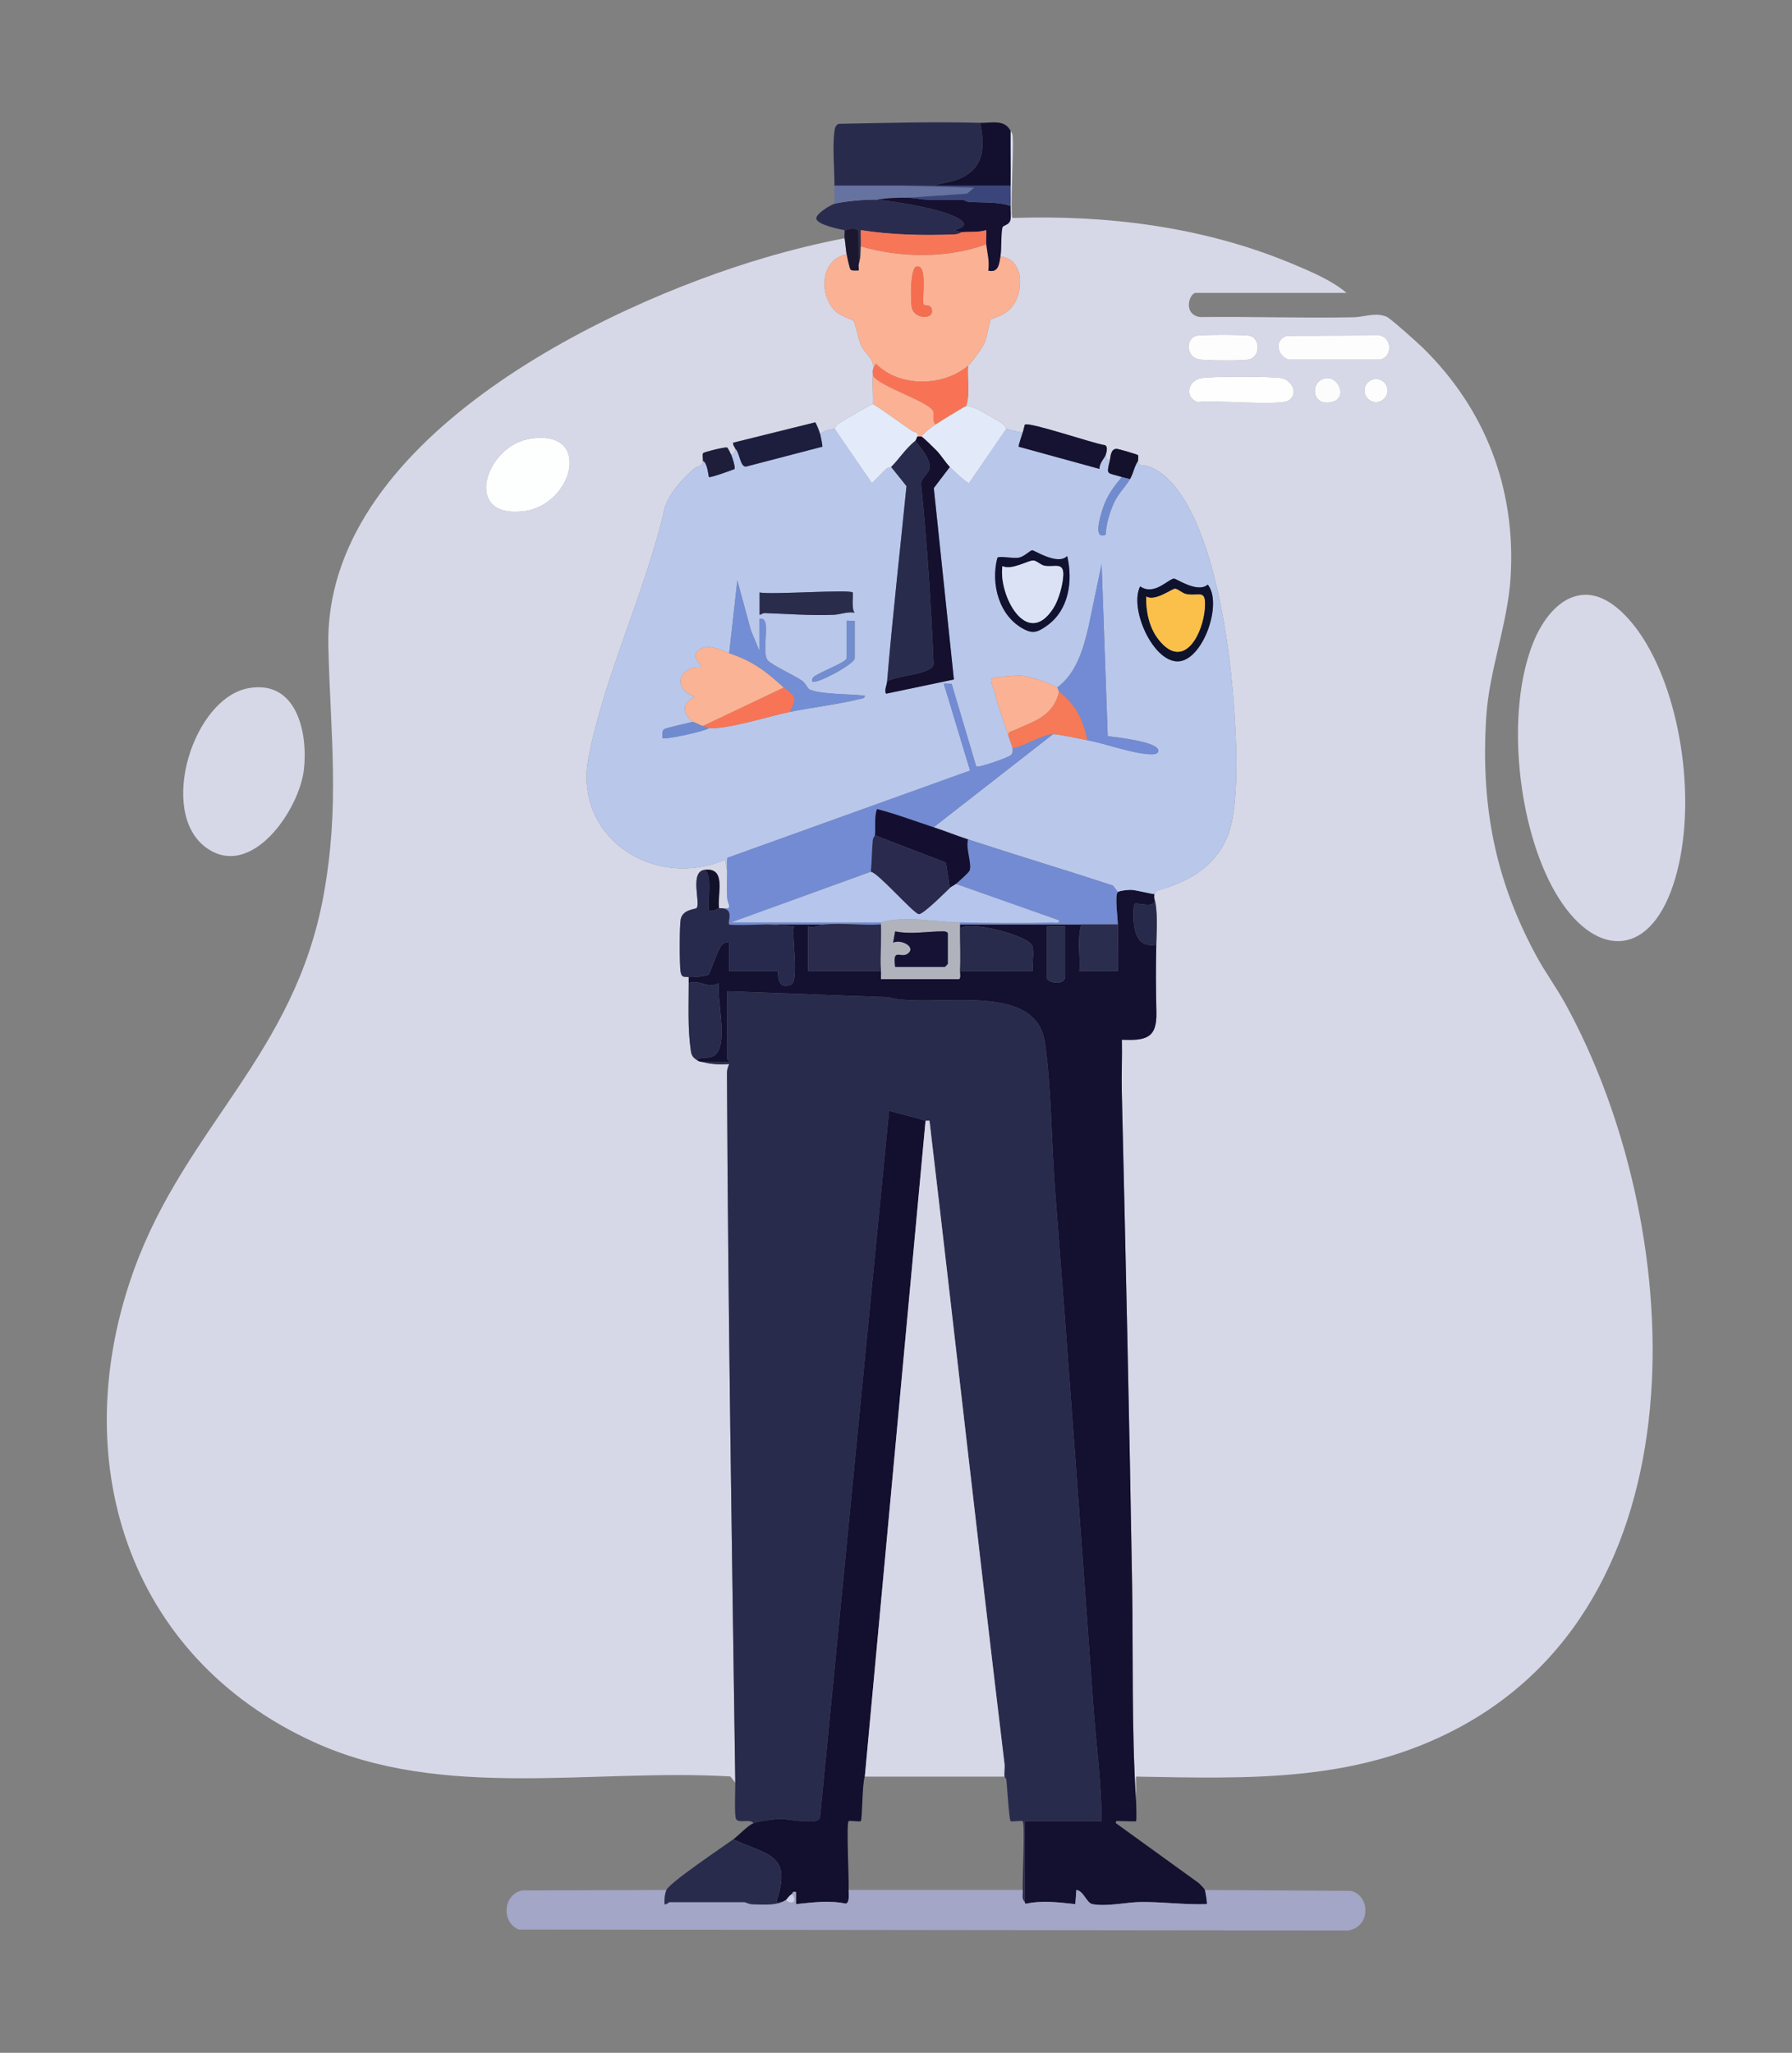 <?xml version="1.0" encoding="UTF-8"?> <svg xmlns="http://www.w3.org/2000/svg" id="Layer_1" viewBox="0 0 784.979 899.195"><rect x="0" y="0" width="784.979" height="899.195" fill="#808080" stroke="none"/><defs><style> .cls-1 { fill: #2a2b4d; } .cls-2 { fill: #fbb194; } .cls-3 { fill: #fdfdfe; } .cls-4 { fill: #151232; } .cls-5 { fill: #b6c5ec; } .cls-6 { fill: #1a172f; } .cls-7 { fill: #14102d; } .cls-8 { fill: #292a4d; } .cls-9 { fill: #f67a57; } .cls-10 { fill: #1d1d3e; } .cls-11 { fill: #292b4c; } .cls-12 { fill: #718bcf; } .cls-13 { fill: #140f30; } .cls-14 { fill: #13112b; } .cls-15 { fill: #728dd0; } .cls-16 { fill: #292c4b; } .cls-17 { fill: #dbe2f5; } .cls-18 { fill: #141030; } .cls-19 { fill: #2a2c4f; } .cls-20 { fill: #d6d8e8; } .cls-21 { fill: #161131; } .cls-22 { fill: #a3a6c7; } .cls-23 { fill: #282a4d; } .cls-24 { fill: #f77556; } .cls-25 { fill: #d6d8e7; } .cls-26 { fill: #1e1d3a; } .cls-27 { fill: #161235; } .cls-28 { fill: #738ed4; } .cls-29 { fill: #cfd1ea; } .cls-30 { fill: #6f8acf; } .cls-31 { fill: #f77657; } .cls-32 { fill: #13102f; } .cls-33 { fill: #272a4a; } .cls-34 { fill: #fab394; } .cls-35 { fill: #728bd4; } .cls-36 { fill: #6672a0; } .cls-37 { fill: #10122f; } .cls-38 { fill: #fbb193; } .cls-39 { fill: #fbc049; } .cls-40 { fill: #130f2f; } .cls-41 { fill: #f87355; } .cls-42 { fill: #3a467b; } .cls-43 { fill: #f56e50; } .cls-44 { fill: #fefefe; } .cls-45 { fill: #11112a; } .cls-46 { fill: #d6d7e7; } .cls-47 { fill: #e3eaf9; } .cls-48 { fill: #fcfcfc; } .cls-49 { fill: #292b4d; } .cls-50 { fill: #728bd3; } .cls-51 { fill: #b9c7eb; } .cls-52 { fill: #e2e9f8; } .cls-53 { fill: #282b4c; } .cls-54 { fill: #2b2d4e; } .cls-55 { fill: #fdfefe; } .cls-56 { fill: #b0b3bc; } .cls-57 { fill: #0f122b; } .cls-58 { fill: #2b2d4f; } .cls-59 { fill: #728bd2; } .cls-60 { fill: #fdfdfd; } </style></defs><path class="cls-25" d="M369.964,104.35c.414,2.55.528,4.844.887,7.093-11.559,2.08-12.232,17.682-4.909,24.859,2.335,2.288,7.287,3.421,8.007,4.407.893,1.223,1.91,7.945,3.368,10.819,1.974,3.892,5.957,5.775,5.062,10.454-.144.77.058,1.799,0,2.66-.273,4.095.194,8.307,0,12.413-1.112-.045-12.907,7.194-15.058,8.478-.989.59-1.546,2.022-1.788,2.162-1.005.583-4.822.58-6.207,2.66-.229-.902-1.832-5.293-2.284-5.341l-35.84,8.893c-.344,1.03.846,2.146.885,2.655.105,1.353-.503,2.256-1.773,2.66-.306-.67-1.471-2.977-1.751-3.171-.666-.46-10.218,1.958-10.545,2.421-.476.673.001,2.433-.117,3.41-.367,3.021-1.837,1.631-3.999,3.536-5.237,4.616-10.135,9.972-12.637,16.625-7.938,35.768-26.875,74.731-33.507,110.132-6.525,34.834,28.876,57.692,59.891,44.382l.891,5.316c-.088,3.658-.12,7.415.002,11.081.112,3.395,3.206,5.582-2.662,4.879-.294-.01-.591-.002-.887,0-.915-6.153,3.43-17.864-6.207-16.846-6.956.735-1.753,14.6-3.645,16.752-.546.622-6.128.51-6.973,4.994-.535,2.84-.558,20.211-.026,23.032.478,2.534,1.516,2.025,3.55,2.216v2.66c0,9.517-.484,20.294.935,29.651.321,2.118.952,2.898,2.612,4.042,1.326.914,1.514.586,2.66.887,4.048,1.063,7.218,1.072,11.526.895-.602,1.313-.983,2.471-.976,3.971.465,103.465,2.171,207.167,3.637,310.781l-2.159-2.733c-60.387-3.555-126.147,10.706-182.583-15.125-82.368-37.701-108.719-124.728-78.369-207.571,22.694-61.944,69.946-93.662,82.698-162.905,7.332-39.812,3.079-70.336,2.159-109.486-2.099-89.296,118.839-148.93,191.557-170.27,11.341-3.328,22.962-6.204,34.577-8.426h-0ZM231.412,192.336c-18.87,3.517-28.924,34.828-2.079,31.613,22.047-2.64,30.623-36.932,2.079-31.613h0Z"></path><path class="cls-25" d="M442.67,57.358c.332.695.761.725.937,2.122.662,5.244-1.328,34.736-.055,36.008,41.582-1.431,83.859,3.9,122.334,19.974,8.053,3.365,17.329,7.225,23.968,12.829h-66.056c-2.769,0-5.851,9.379,1.829,10.584,22.437-.274,44.934.546,67.366.092,4.591-.093,9.462-2.249,14.366-.254,1.693.689,13.631,11.408,15.766,13.493,27.57,26.927,40.988,61.953,38.583,100.696-1.275,20.542-9.364,40.522-10.668,61.151-2.436,38.5,3.709,71.051,22.005,104.769,3.895,7.177,8.79,13.829,12.717,20.976,52.046,94.713,63.23,257.519-46.239,316.705-45.041,24.352-91.982,22.586-141.888,21.699l.006,10.644c-2.017-31.443-1.207-63.628-1.737-95.351-1.198-71.714-2.821-143.682-4.507-215.383-.177-7.537.208-15.12.032-22.651,10.4.356,15.392-.528,15.129-11.998-.242-10.547-.29-19.107-.051-29.67.136-6,.769-15.069-.887-20.393-.142-.456.096-1.219,0-1.773.105-.024.53-1.289,1.495-1.569,13.155-3.818,24.421-9.751,30.299-22.939,6.834-15.335,3.65-54.796,1.789-72.469-2.471-23.466-11.127-79.417-35.044-89.97-3.547-1.565-5.433.183-5.632-2.795-.049-.732.286-2.158-.094-2.548-.338-.346-8.788-2.764-9.272-2.751-2.769.073-2.614,3.516-3.047,5.299-1.272-.385-1.76-1.366-1.773-2.66.458-1.301,1.115-3.995-.577-4.274-4.538-.591-33.212-10.355-34.814-8.939-.135.119-.631,2.546-.961,3.46-1.927-.315-5.507-.918-7.093-1.773-.231-.124-.806-1.601-1.787-2.162-3.553-2.026-12.472-8.15-15.946-7.591,1.91-5.516.441-11.953.887-17.733,1.771-1.515,6.246-7.846,7.254-10.036,1.06-2.304,2.303-9.806,2.653-10.201.58-.653,6.62-1.415,9.985-6.421,4.744-7.057,4.27-20.209-5.705-21.221.587-3.498.139-9.461.865-12.683.231-1.03,2.791-.99,3.408-2.996.555-1.805.078-4.48.161-6.488.122-2.937-.043-5.925,0-8.867.119-7.965-.085-15.975.001-23.94h0ZM523.986,147.098c-4.733,1.361-4.362,9.053.889,10.262,2.762.637,19.077.705,21.953.167,5.245-.981,5.425-9.078.722-10.43-1.971-.567-21.593-.567-23.565.001h0ZM563.891,147.104c-5.833,1.294-4.553,9.032.716,10.424h39.854c5.423-1.007,5.559-9.316,0-10.594l-40.57.17ZM525.761,165.719c-5.562,1.24-6.913,8.564-1.059,10.432,6.746-1.124,36.171,1.897,39.945-.801,4.295-3.071,1.196-9.009-3.663-9.767-4.767-.744-30.918-.824-35.223.137ZM580.745,165.671c-7.214,1.113-6.332,13.104,3.16,10.308,6.324-1.863,2.49-11.18-3.16-10.308ZM607.818,171.08c0-2.797-2.267-5.064-5.065-5.064s-5.065,2.267-5.065,5.064,2.267,5.064,5.065,5.064,5.065-2.268,5.065-5.064Z"></path><path class="cls-49" d="M307.899,465.218l11.527-.009c.439-.317-.887-1.131-.887-1.321v-29.703l70.525,2.624c19.246,5.336,64.682-8.127,68.685,19.98,2.887,20.272,2.811,43.964,4.436,64.723,5.918,75.604,11.374,151.291,16.846,226.983,1.185,16.387,3.522,32.743,3.538,49.218h-33.693v35.466c-1.503-1.654-.806-3.279-.887-5.32-.17-4.322,1.077-29.092.004-30.151-.358-.354-4.946.379-5.316-.004-.632-.653-1.55-15.638-1.849-18.088-.089-.725-.796-1.233-.818-1.411-.219-1.81.219-3.858-.009-5.745-11.314-93.788-21.766-187.708-32.834-281.516-.551-.21-1.319.121-1.735-.016-5.225-1.714-10.705-2.778-15.954-4.43l-30.273,309.76c-1.08,3.336-13.835.477-17.179.502-2.351.017-9.983.991-11.959,1.836-1.55-2.085-6.226.243-7.592-1.717-.917-1.314-.347-13.162-.388-16.016-1.466-103.614-3.172-207.316-3.637-310.781-.007-1.5.375-2.659.976-3.971-4.308.178-7.478.169-11.527-.894h0Z"></path><path class="cls-18" d="M505.622,391.626c.096.554-.142,1.317,0,1.773,1.486,5.165-7.767,1.549-8.871,2.655-.556,7.505-.848,19.567,9.758,17.737-.238,10.564-.19,19.123.051,29.67.263,11.47-4.729,12.355-15.129,11.998.176,7.53-.209,15.113-.032,22.65,1.685,71.701,3.309,143.669,4.507,215.383.529,31.724-.28,63.908,1.737,95.351.092,1.439.318,8.558.004,8.871-.236.236-5.366-.07-6.672-.005-1.0.05-2.432-.577-2.192.876l36.296,26.224c.684.614,2.424,2.374,2.71,3.046.318.747,1.108,5.98.887,6.202-9.669.34-19.181-1.002-28.86-.925-6.254.05-14.96,2.128-21.245.936-2.684-.509-3.831-5.82-7.077-6.223l-.453,6.218c-7.147-.765-14.491-1.733-21.66-.168-.507-.07-.38-.585-.505-.723v-35.466h33.693c-.015-16.475-2.353-32.831-3.538-49.218-5.472-75.692-10.928-151.379-16.846-226.983-1.625-20.759-1.549-44.45-4.436-64.723-4.003-28.107-49.44-14.644-68.685-19.98l-70.525-2.622v29.703c0,.19,1.326,1.004.887,1.321l-11.527.009c-1.146-.3-1.335.028-2.66-.887,1.848-1.6,4.427-.534,6.873-1.55,7.741-3.217,1.568-25.027,2.874-32.139-4.949,2.741-8.834-1.858-13.294-.004v-2.66c1.567.146,7.752-.379,8.679-1.066.668-.495,4.04-11.309,5.965-13.106,1.115-1.04,1.577-1.074,3.088-.902v12.413h21.28c.512,0-1.103,8.476,5.652,6.118,3.975-1.388.253-21.458,1.445-25.63l-11.53-.881c8.263.047,16.564-.035,24.826,0-1.568.141-4.572,1.781-7.098.882v19.515l31.924-.004c.071,1.177-.064,2.376-.005,3.551l34.069.012c.987-.156.457-2.55.516-3.563l31.924.004c-.447-3.231.711-7.971-.175-10.917-1.302-4.328-26.707-11.341-31.749-7.707v-1.773h53.199c-1.95,6.399-.404,13.738-.887,20.393h16.846c-.057-6.785.077-13.608,0-20.393-.033-2.899-1.465-12.965,0-14.186.735-.614,4.556-.984,5.762-.961,1.986.037,9.668,1.969,10.197,1.848v0ZM466.609,405.812h-7.98v22.61c0,2.006,7.98,3.681,7.98-.887v-21.723Z"></path><path class="cls-20" d="M693.403,260.582c11.936-.954,22.439,12.245,27.828,21.39,16.66,28.275,22.093,74.849,11.615,105.904-11.071,32.812-35.19,31.151-51.494,3.132-16.541-28.423-22.02-78.995-9.716-109.562,3.701-9.194,10.947-20,21.767-20.865h0Z"></path><path class="cls-40" d="M405.43,490.931l-26.6,287.275c-1.177,2.692-1.076,18.819-1.769,19.511-.342.341-4.982-.351-5.329-.009-1.073,1.059.227,25.782.004,30.151-.082,1.622.611,5.635-1.291,5.985-7.2-1.539-14.591-.506-21.76.225l-.006-5.319c-1.666-.496-1.478.701-1.769.882-1.544.962-2.017,2.196-2.66,2.66-.454.328-1.222.653-1.773.887-2.013-.275-2.938,1.523-1.974-1.522,6.191-19.557-4.478-19.091-19.305-25.964,2.469-1.784,6.17-5.94,8.867-7.093,1.976-.845,9.608-1.819,11.959-1.836,3.344-.025,16.099,2.834,17.179-.502l30.273-309.76c5.249,1.652,10.729,2.716,15.954,4.43h0Z"></path><path class="cls-22" d="M291.939,827.859c-.778,1.819-.946,4.223-.88,6.204.957.338,1.935-.884,2.21-.884h32.806c.381,0,1.934.903,3.482.951,3.958.126,9.518.486,12.921-.951.551-.233,1.319-.559,1.773-.887,2.874,2.549,5.209.214,2.66-2.66.29-.181.103-1.379,1.769-.882l.006,5.319c7.17-.732,14.561-1.764,21.76-.225,1.902-.35,1.208-4.363,1.291-5.985h76.252c.081,2.041-.616,3.666.887,5.32.125.137-.002.653.505.723,7.169-1.566,14.513-.598,21.66.168l.453-6.218c3.246.403,4.393,5.713,7.077,6.223,6.284,1.192,14.992-.887,21.245-.936,9.679-.076,19.191,1.265,28.86.925.221-.223-.57-5.455-.887-6.202l63.9.382c8.848,2.1,8.69,16.186-1.372,17.37l-363.15-.417c-7.733-3.36-6.737-15.458,1.581-17.131l63.19-.206h0Z"></path><path class="cls-20" d="M109.054,301.401c20.964-3.601,25.863,19.539,24.081,35.602-1.963,17.7-23.108,48.715-42.905,34.226-21.198-15.516-5.673-65.619,18.825-69.827Z"></path><path class="cls-49" d="M429.37,53.811c1.921,9.716,2.145,18.762-7.643,23.832-4.161,2.155-8.471,2.29-12.75,3.654h-43.446c0-6.982-.88-17.027-.041-23.537.194-1.51.333-2.689,1.81-3.51,20.631-.382,41.445-1.007,62.07-.439h0Z"></path><path class="cls-53" d="M321.199,805.692c14.828,6.872,25.496,6.406,19.305,25.964-.964,3.046-.038,1.248,1.974,1.522-3.403,1.437-8.963,1.077-12.921.951-1.548-.05-3.101-.951-3.482-.951h-32.806c-.276,0-1.254,1.222-2.21.884-.066-1.981.102-4.385.88-6.204,1.403-3.277,24.543-18.759,29.259-22.166h0Z"></path><path class="cls-19" d="M384.151,87.504c7.649.598,22.861,3.305,30.11,5.8,4.537,1.561,13.207,5.206,3.588,7.51l3.541.877c-.23.016-1.406.878-2.998.951-13.417.622-28.129.246-41.326-1.838-.073,2.354.07,4.739-.009,7.092-.114,3.444.064,4.591-.887,7.98l-.103-14.972c-1.915-1.639-5.788-.056-6.104-.101-2.35-.34-11.933-2.434-12.365-4.981-.36-2.118,6.037-5.976,7.932-6.545,3.55-1.065,14.824-2.068,18.62-1.772h0Z"></path><path class="cls-32" d="M442.67,57.358c-.086,7.966.118,15.976,0,23.94h-33.693c4.279-1.363,8.588-1.498,12.75-3.654,9.788-5.07,9.564-14.116,7.643-23.832,4.937.136,10.807-1.68,13.3,3.547Z"></path><path class="cls-36" d="M393.904,81.297l32.806.895-3.124,2.631-26.136,1.794c-4.532-.049-8.841.067-13.3.887-3.796-.296-15.069.708-18.62,1.773v-7.98h28.373,0Z"></path><path class="cls-6" d="M369.964,100.804c.316.046,4.189-1.538,6.104.101l.103,14.972c-.192.682.176,1.839-.01,2.655-1.139-.028-2.616.287-3.596-.38-.381-.26-1.534-5.579-1.714-6.709-.358-2.249-.473-4.543-.887-7.093-.176-1.084.121-2.41,0-3.546h0Z"></path><path class="cls-51" d="M365.531,187.696l16.402,23.924c2.129-2.014,4.099-4.192,6.217-6.217.704-.673,2.03-.687,2.207-.86l6.723,8.383c-2.844,28.514-6.09,57.045-8.497,85.602-.144,1.719-1.349,3.946-.432,5.332l29.696-6.226-8.803-83.85,7.025-9.242c1.083,1.116,7.642,7.277,8.392,7.093l16.434-23.94c1.586.856,5.167,1.458,7.093,1.773-.335.93-1.967,5.937-1.776,6.197l35.419,9.734c-.171-2.387,2.196-4.715,2.71-6.177.013,1.294.502,2.275,1.773,2.66-1.596,6.565-1.127,4.953,5.32,7.093-3.132,3.688-6.077,7.561-7.779,12.171-1.136,3.078-5.424,15.764.682,13.033.195-4.447,1.623-9.308,3.392-13.391,2.072-4.782,5.008-7.099,7.251-10.925,1.639-2.794,1.802-5.454,3.547-7.98.199,2.978,2.084,1.23,5.632,2.795,23.917,10.553,32.573,66.504,35.044,89.97,1.861,17.673,5.045,57.134-1.789,72.469-5.878,13.188-17.143,19.122-30.299,22.939-.965.28-1.389,1.546-1.495,1.569-.529.121-8.211-1.81-10.197-1.848-1.206-.023-5.027.348-5.762.961l-2.108-2.818c-21.093-6.955-42.409-13.322-63.504-20.235-5.012-1.643-10.006-3.668-15.073-5.32l52.312-40.786c2.334-.039,11.893,2.046,15.073,2.66,8.499,1.641,18.597,5.573,27.174,6.144,1.212.081,3.564.142,3.853-1.28.853-4.19-18.66-6.157-22.154-6.645l-2.677-75.353-5.745,27.491c-2.245,9.685-5.366,20.456-13.752,26.591-2.751-1.87-12.247-4.979-15.633-5.22-1.954-.138-11.641.572-12.771,1.2-1.51.84,1.554,5.968,1.361,7.566,1.583,5.989,4.004,11.831,5.763,17.734.414,1.389,1.687,4.447,1.773,5.32.117,1.183.166,2.256-.887,3.092-1.295,1.027-14.158,5.617-15.035,4.854l-10.775-36.214-3.445-.098,11.527,38.11-106.311,38.222c-.27,2.023-.043,4.087-.09,6.121l-.891-5.316c-31.014,13.31-66.415-9.548-59.891-44.382,6.631-35.4,25.568-74.364,33.507-110.132,2.501-6.653,7.401-12.009,12.637-16.625,2.161-1.905,3.632-.514,3.999-3.536,2.068.76,2.385,6.837,2.669,7.096.433.396,9.716-2.876,11.157-3.516.505-.729-.965-5.261-1.412-6.24,1.271-.404,1.878-1.307,1.773-2.66,1.965,1.59,2.042,7.936,4.676,7.828l33.454-8.72c.189-.192-.655-4.385-.891-5.316,1.386-2.08,5.203-2.077,6.207-2.66h-0ZM467.487,243.548c-4.182,4.294-14.467-2.652-15.347-2.515-1.058.164-3.456,2.733-5.679,3.201-2.824.593-8.911-.951-9.584.169-2.992,11.51.812,25.877,12.098,31.419,3.911,1.921,6.116.732,9.599-1.732,9.701-6.861,11.441-19.617,8.914-30.541h0ZM499.426,256.848c-4.83,9.625,5.448,32.835,16.39,32.863,11.007.028,19.949-25.365,13.239-33.648-4.443,3.952-13.868-2.766-14.85-2.619-2.804.421-8.633,7.607-14.779,3.405h0ZM319.425,286.114c-3.825-1.289-8.085-3.953-12.205-2.003-6.161,2.915.827,7.333-.213,8.205-9.836-.545-12.588,9.444-2.66,12.865-5.903,3.109-5.408,6.861-.883,11.079-.64-.004-11.918,2.702-12.43,3.086-1.306.983-.841,2.668-.867,4.002.737.745,18.232-2.834,20.389-4.429,7.898.699,26.726-5.322,35.466-7.093,9.797-1.986,20.384-3.148,30.341-5.577.889-.217,2.671-.257,2.461-1.507-5.678-.791-19.404-.477-24.12-2.703-1.089-.514-1.708-2.722-3.413-3.908-3.15-2.19-13.294-6.854-15.013-8.923-2.178-2.621-.185-12.016-.901-15.946-.278-1.531-.949-2.481-2.655-2.222v14.186l-3.783-9.073-5.96-21.954-3.554,31.914v0ZM373.511,259.514c-1.444-1.439-35.792,1.098-40.786,0l.008,9.752c.179.226,1.357-.752,2.174-.724,9.528.325,20.752,1.187,30.218.762,3.049-.137,6.053-1.475,9.273-.932-1.607-1.594-.479-8.452-.887-8.858h0ZM374.398,271.928c-.635.118-3.547-.177-3.547,0v16.403c0,1.801-13.23,6.605-14.649,8.404-.52.659-.533.98-.419,1.787,1.58,1.445,18.615-7.63,18.615-10.191v-16.403Z"></path><path class="cls-2" d="M432.03,107.01c.424,3.672,1.525,7.46.89,11.53,4.413,1.06,4.741-2.785,5.316-6.21,9.975,1.013,10.448,14.164,5.705,21.221-3.366,5.006-9.406,5.768-9.985,6.421-.349.395-1.592,7.897-2.653,10.201-1.008,2.19-5.483,8.521-7.254,10.036-10.809,9.25-30.165,9.557-40.347-.882-.153-.07-1.295,2.493-1.326,2.655.895-4.679-3.089-6.562-5.062-10.454-1.458-2.874-2.475-9.596-3.368-10.819-.72-.985-5.671-2.118-8.007-4.407-7.323-7.178-6.65-22.779,4.909-24.859.18,1.13,1.333,6.449,1.714,6.709.981.667,2.457.353,3.596.38.186-.818-.182-1.974.01-2.655.951-3.389.772-4.536.887-7.98,17.604,5.095,37.723,5.347,54.972-.887h-0ZM404.67,133.495c-1.195-1.294,2.108-17.951-3.218-16.729-2.822.648-2.62,15.333-2.035,17.98,1.189,5.375,10.575,5.333,8.587.286-.67-1.702-2.931-1.099-3.335-1.537h0Z"></path><path class="cls-50" d="M318.538,381.872c.049-2.035-.178-4.097.09-6.121l106.311-38.222-11.527-38.11,3.445.098,10.775,36.214c.877.763,13.739-3.827,15.035-4.854,1.052-.835,1.005-1.909.887-3.092,5.027-.807,13.069-6.128,17.733-6.207l-52.312,40.786c-8.246-2.688-16.397-5.81-24.817-7.982-1.304,3.832-.487,7.821-.895,11.528-.02.184-.816.987-.927,2.141-.427,4.429-.427,9.334-.846,13.819l-61.175,22.157,65.608.01v.887c-8.038.524-16.902-.714-24.826,0-8.263-.035-16.564.047-24.826,0-2.455-.014-16.255.6-16.851.004-.963-.964,2.575-6.896-3.542-7.098,5.868.703,2.773-1.484,2.662-4.879-.121-3.666-.09-7.422-.002-11.081h-0Z"></path><path class="cls-23" d="M308.785,380.986c3.558,2.264.796,16.812,1.776,17.737,1.534.852,4.031-.887,4.431-.89.295-.002.592-.01.887,0,6.117.201,2.578,6.134,3.542,7.098.596.596,14.396-.019,16.851-.004l11.531.882c-1.193,4.171,2.529,24.242-1.445,25.63-6.755,2.358-5.141-6.118-5.652-6.118h-21.28v-12.413c-1.512-.173-1.973-.138-3.088.902-1.927,1.796-5.299,12.611-5.965,13.106-.926.687-7.112,1.212-8.679,1.066-2.034-.19-3.072.318-3.55-2.216-.532-2.821-.508-20.192.026-23.032.843-4.484,6.426-4.372,6.973-4.994,1.891-2.153-3.312-16.017,3.644-16.752h0Z"></path><path class="cls-55" d="M231.412,192.336c28.544-5.32,19.966,28.972-2.079,31.613-26.844,3.215-16.791-28.095,2.079-31.613h0Z"></path><path class="cls-47" d="M382.377,177.056c1.037.043,14.618,10.071,17.172,11.689,1.13.716,2.843.286,2.334,2.498-.253.13-.497,1.45-.887,1.773-4.691,3.888-7.172,8.132-10.64,11.527-.176.173-1.503.187-2.207.86-2.118,2.025-4.088,4.203-6.217,6.217l-16.402-23.924c.242-.14.8-1.571,1.788-2.162,2.151-1.284,13.946-8.523,15.058-8.478h0Z"></path><path class="cls-41" d="M424.05,160.209c-.446,5.78,1.023,12.217-.887,17.733-.766.123-11.607,6.865-13.3,7.98-1.644-1.205-.54-3.845-1.052-5.599-1.24-4.24-22.934-10.621-26.434-15.681.058-.861-.144-1.89,0-2.66.03-.162,1.172-2.726,1.326-2.655,10.182,10.44,29.538,10.132,40.347.882h0Z"></path><path class="cls-11" d="M301.692,430.638c4.46-1.856,8.344,2.744,13.294.004-1.306,7.114,4.867,28.923-2.874,32.139-2.446,1.016-5.026-.051-6.873,1.55-1.66-1.145-2.29-1.924-2.612-4.042-1.419-9.357-.935-20.133-.935-29.651h0Z"></path><path class="cls-10" d="M322.085,196.562c-.039-.509-1.229-1.624-.885-2.655l35.84-8.893c.451.048,2.055,4.439,2.284,5.341.236.931,1.081,5.123.891,5.316l-33.454,8.72c-2.634.107-2.711-6.239-4.676-7.829h0Z"></path><path class="cls-2" d="M382.377,164.643c3.5,5.059,25.193,11.441,26.434,15.68.513,1.754-.591,4.394,1.052,5.599-1.879,1.237-4.875,3.472-6.207,5.32-.188-.078-1.629-.074-1.773,0,.508-2.211-1.205-1.781-2.334-2.498-2.554-1.618-16.134-11.646-17.172-11.689.194-4.106-.273-8.319,0-12.413h-0Z"></path><path class="cls-26" d="M320.312,199.222c.448.98,1.918,5.511,1.412,6.24-1.441.639-10.724,3.911-11.157,3.516-.284-.259-.601-6.336-2.669-7.096.119-.977-.358-2.737.117-3.41.327-.463,9.879-2.881,10.545-2.421.28.193,1.445,2.5,1.751,3.171Z"></path><path class="cls-45" d="M308.785,380.986c9.637-1.018,5.292,10.693,6.207,16.846-.4.003-2.896,1.742-4.431.89-.98-.925,1.782-15.472-1.776-17.737h0Z"></path><path class="cls-52" d="M440.897,187.696l-16.434,23.94c-.75.184-7.309-5.977-8.392-7.093-2.015-2.076-3.852-5.164-5.753-7.104-1.058-1.08-5.878-5.87-6.661-6.196,1.332-1.848,4.328-4.083,6.207-5.32,1.693-1.115,12.534-7.857,13.3-7.98,3.474-.559,12.393,5.566,15.946,7.591.982.56,1.557,2.038,1.787,2.162h0Z"></path><path class="cls-21" d="M397.45,86.617c3.17.035,7.186.887,9.31.887h15.073c.307,0,1.482.841,2.627.919,6.061.414,12.262-.161,18.209,1.74-.083,2.007.394,4.682-.161,6.488-.617,2.006-3.176,1.966-3.408,2.996-.724,3.221-.277,9.185-.865,12.683-.575,3.425-.903,7.269-5.316,6.21.635-4.07-.466-7.857-.89-11.53-.228-1.971.169-4.191-.004-6.203-3.587,1.054-7.067.634-10.635.883l-3.541-.877c9.618-2.305.949-5.949-3.588-7.51-7.248-2.494-22.461-5.202-30.11-5.8,4.459-.819,8.767-.935,13.3-.887h0Z"></path><path class="cls-3" d="M563.891,147.104l40.57-.171c5.559,1.278,5.423,9.586,0,10.594h-39.854c-5.268-1.391-6.549-9.129-.716-10.423Z"></path><path class="cls-44" d="M525.761,165.719c4.306-.96,30.456-.88,35.224-.137,4.859.758,7.958,6.695,3.663,9.767-3.775,2.7-33.199-.322-39.945.801-5.855-1.867-4.504-9.192,1.058-10.431Z"></path><path class="cls-4" d="M484.342,199.222c-.513,1.461-2.881,3.79-2.71,6.177l-35.419-9.734c-.191-.26,1.441-5.266,1.776-6.197.329-.913.826-3.341.961-3.46,1.602-1.416,30.276,8.349,34.814,8.939,1.692.278,1.035,2.973.577,4.274h0Z"></path><path class="cls-3" d="M523.986,147.098c1.97-.567,21.593-.567,23.566,0,4.704,1.351,4.522,9.449-.722,10.43-2.876.537-19.191.469-21.953-.167-5.252-1.211-5.623-8.902-.89-10.263h-0Z"></path><path class="cls-42" d="M408.977,81.297h33.693c-.043,2.942.122,5.93,0,8.867-5.946-1.903-12.148-1.326-18.209-1.74-1.147-.078-2.321-.919-2.627-.919h-15.073c-2.124,0-6.14-.852-9.31-.887l26.136-1.794,3.124-2.631-32.806-.895h15.073,0Z"></path><path class="cls-33" d="M506.509,413.792c-10.605,1.829-10.314-10.234-9.758-17.737,1.105-1.107,10.357,2.509,8.871-2.655,1.655,5.324,1.022,14.393.887,20.393h0Z"></path><path class="cls-14" d="M486.116,201.882c.434-1.783.278-5.225,3.047-5.299.483-.012,8.934,2.405,9.272,2.751.38.39.045,1.815.094,2.548-1.745,2.526-1.908,5.186-3.547,7.98-1.165-.331-2.398-.505-3.547-.887-6.447-2.141-6.916-.529-5.32-7.094h0Z"></path><path class="cls-48" d="M580.745,165.671c5.65-.872,9.485,8.445,3.16,10.308-9.492,2.796-10.374-9.195-3.16-10.308Z"></path><circle class="cls-60" cx="602.753" cy="171.08" r="5.064"></circle><path class="cls-46" d="M405.43,490.931c.416.137,1.185-.195,1.735.016,11.068,93.808,21.522,187.727,32.834,281.516.228,1.887-.21,3.934.009,5.745h-61.179l26.601-287.276h-0Z"></path><path class="cls-59" d="M424.05,367.686c21.095,6.913,42.411,13.28,63.504,20.235l2.108,2.818c-1.465,1.222-.033,11.287,0,14.186h-69.159v-.887c13.137.222,27.264.501,40.352,0,1.074-.041,3.298.668,3.089-.877l-45.214-15.969c1.269-1.146,5.755-4.984,6.043-5.958.95-3.227-1.826-9.645-.723-13.548h0Z"></path><path class="cls-1" d="M385.924,404.925c.297,6.752-.408,13.655,0,20.393l-31.924.004v-19.515c2.525.899,5.53-.741,7.098-.882,7.924-.714,16.788.524,24.826,0h0Z"></path><path class="cls-56" d="M420.503,404.039v2.66c0,6.069.353,12.63,0,18.62-.059,1.013.471,3.407-.516,3.563l-34.069-.012c-.059-1.175.076-2.374.005-3.551-.408-6.738.297-13.641,0-20.393v-.887c10.161-3.091,23.869-.181,34.579,0h0ZM392.131,423.545h21.723c.094,0,1.33-1.236,1.33-1.33v-13.3c0-.641-1.071-.962-1.81-.965-6.989-.022-14.246,1.456-21.265.022l-.869,4.931c3.631-1.684,10.441,2.09,6.256,4.923-3.01,2.038-6.605-2.934-5.365,5.719h0Z"></path><path class="cls-11" d="M420.503,406.699c5.042-3.634,30.447,3.379,31.749,7.707.887,2.946-.272,7.686.175,10.917l-31.924-.004c.353-5.989,0-12.55,0-18.62h0Z"></path><path class="cls-58" d="M489.662,404.925c.077,6.785-.057,13.608,0,20.393h-16.846c.482-6.655-1.063-13.994.887-20.393h15.96Z"></path><path class="cls-54" d="M466.609,405.812v21.723c0,4.568-7.98,2.892-7.98.887v-22.61h7.98Z"></path><path class="cls-29" d="M346.911,829.632c2.549,2.874.214,5.209-2.66,2.66.643-.464,1.115-1.698,2.66-2.66Z"></path><path class="cls-31" d="M421.39,101.69c3.567-.249,7.048.172,10.635-.883.175,2.012-.223,4.231.004,6.203-17.25,6.235-37.369,5.982-54.972.887.078-2.353-.065-4.739.009-7.092,13.196,2.084,27.909,2.461,41.326,1.838,1.591-.074,2.768-.936,2.998-.952h0Z"></path><path class="cls-49" d="M388.584,298.527c2.406-28.557,5.652-57.089,8.497-85.602l-6.723-8.383c3.468-3.395,5.949-7.639,10.64-11.527,2.342,3.462,7.161,8.136,6.027,12.627-.553,2.195-4.173,4.228-3.458,7.306,2.591,25.944,4.298,51.994,5.411,78.044-.86,4.635-16.402,4.705-20.394,7.535h0Z"></path><path class="cls-34" d="M319.425,286.114c10.315,3.477,16.135,7.919,23.94,15.073l-35.466,16.846c-1.208-.268-3.547-1.768-4.433-1.773-4.526-4.218-5.02-7.971.883-11.079-9.929-3.421-7.176-13.411,2.66-12.865,1.04-.873-5.949-5.29.213-8.205,4.119-1.95,8.379.714,12.204,2.003h0Z"></path><path class="cls-35" d="M463.063,301.187c8.385-6.135,11.506-16.907,13.752-26.591l5.745-27.491,2.677,75.353c3.493.488,23.007,2.454,22.154,6.645-.289,1.422-2.641,1.361-3.853,1.28-8.577-.571-18.675-4.502-27.174-6.144-2.03-9.259-5.026-15.305-12.413-21.28-.364-.293-.565-1.554-.887-1.773Z"></path><path class="cls-7" d="M403.657,191.242c.784.326,5.603,5.115,6.661,6.196,1.9,1.94,3.736,5.027,5.753,7.104l-7.024,9.242,8.803,83.85-29.696,6.226c-.918-1.388.286-3.613.432-5.332,3.992-2.83,19.534-2.9,20.395-7.536-1.114-26.05-2.821-52.099-5.411-78.044-.716-3.079,2.904-5.112,3.458-7.306,1.132-4.491-3.686-9.164-6.027-12.627.389-.323.634-1.643.887-1.773.143-.074,1.584-.078,1.772,0h0Z"></path><path class="cls-13" d="M408.977,362.366c5.067,1.652,10.061,3.677,15.073,5.32-1.103,3.903,1.672,10.321.723,13.548-.287.974-4.774,4.813-6.043,5.958-.747.674-1.925,1.092-2.66,1.773l-1.749-11.107-31.057-11.946c.409-3.707-.409-7.697.895-11.528,8.421,2.171,16.572,5.294,24.817,7.982h0Z"></path><path class="cls-28" d="M319.425,286.114l3.556-31.914,5.96,21.954,3.783,9.073v-14.186c1.706-.259,2.376.691,2.655,2.222.716,3.93-1.277,13.325.901,15.946,1.719,2.07,11.863,6.733,15.013,8.923,1.706,1.185,2.324,3.393,3.413,3.908,4.716,2.226,18.442,1.913,24.12,2.703.21,1.25-1.571,1.29-2.461,1.507-9.957,2.429-20.544,3.591-30.341,5.577,3.724-7.746,1.7-6.643-2.66-10.64-7.804-7.154-13.624-11.597-23.94-15.073h0Z"></path><path class="cls-38" d="M463.063,301.187c.323.219.523,1.48.887,1.773-2.608,10.957-10.954,12.897-19.854,16.987-1.312.603-2.754.477-2.312,2.519-1.759-5.903-4.18-11.744-5.763-17.734.193-1.598-2.872-6.726-1.361-7.566,1.13-.628,10.816-1.339,12.771-1.2,3.386.24,12.882,3.35,15.633,5.22h0Z"></path><path class="cls-16" d="M373.511,259.514c.408.406-.721,7.263.887,8.858-3.22-.544-6.223.794-9.273.932-9.465.426-20.69-.437-30.218-.762-.817-.028-1.994.951-2.174.724l-.008-9.752c4.994,1.098,39.342-1.439,40.786,0h0Z"></path><path class="cls-9" d="M476.363,324.24c-3.18-.615-12.739-2.699-15.073-2.66-4.664.078-12.706,5.4-17.733,6.207-.086-.873-1.359-3.931-1.773-5.32-.442-2.042,1-1.915,2.312-2.519,8.9-4.091,17.245-6.03,19.854-16.987,7.387,5.974,10.384,12.02,12.413,21.28Z"></path><path class="cls-57" d="M499.426,256.848c6.146,4.202,11.974-2.985,14.778-3.405.982-.147,10.407,6.571,14.85,2.619,6.71,8.282-2.231,33.676-13.239,33.648-10.941-.028-21.218-23.237-16.389-32.863h0ZM502.071,261.284c-.116,6.564,1.343,13.7,5.476,18.916,11.085,13.99,19.533-2.761,20.235-14.058.522-8.402-2.533-4.744-8.221-5.935-1.687-.354-3.475-2.195-4.782-2.307-1.382-.118-8.751,5.761-12.709,3.384h0Z"></path><path class="cls-37" d="M467.487,243.548c2.529,10.924.788,23.679-8.914,30.541-3.484,2.464-5.688,3.652-9.599,1.732-11.285-5.543-15.09-19.909-12.098-31.419.673-1.119,6.76.425,9.584-.169,2.223-.466,4.621-3.037,5.679-3.201.879-.137,11.164,6.809,15.347,2.515h0ZM439.119,247.984c-1.839,12.625,10.709,36.569,22.341,18.351,2.276-3.565,4.135-10.21,4.29-14.405.222-6.023-4.001-3.248-8.255-4.136-1.682-.351-3.384-2.15-4.773-2.272-2.157-.189-9.602,4.452-13.603,2.461h0Z"></path><path class="cls-24" d="M346.025,311.827c-8.74,1.772-27.568,7.792-35.466,7.093-1.105-.098-1.873-.712-2.66-.887l35.466-16.846c4.36,3.997,6.384,2.894,2.66,10.64h0Z"></path><path class="cls-15" d="M374.398,271.928v16.403c0,2.562-17.035,11.636-18.615,10.192-.114-.808-.1-1.129.419-1.787,1.419-1.799,14.649-6.603,14.649-8.404v-16.404c0-.177,2.912.118,3.547,0Z"></path><path class="cls-12" d="M494.982,209.862c-2.243,3.826-5.179,6.144-7.251,10.925-1.77,4.083-3.197,8.944-3.392,13.391-6.106,2.731-1.819-9.955-.682-13.033,1.702-4.609,4.646-8.483,7.779-12.171,1.148.382,2.381.557,3.546.887h0Z"></path><path class="cls-30" d="M307.899,318.034c.787.175,1.555.789,2.66.887-2.157,1.595-19.654,5.173-20.389,4.429.026-1.335-.439-3.019.867-4.002.512-.385,11.79-3.091,12.43-3.086.885.005,3.224,1.506,4.432,1.773h0Z"></path><path class="cls-43" d="M404.67,133.495c.403.436,2.664-.166,3.335,1.537,1.988,5.048-7.398,5.089-8.587-.286-.585-2.648-.787-17.332,2.035-17.98,5.326-1.223,2.023,15.436,3.218,16.729h0Z"></path><path class="cls-5" d="M416.07,388.966c.735-.681,1.913-1.099,2.66-1.773l45.214,15.969c.209,1.544-2.015.835-3.089.877-13.088.501-27.214.222-40.352,0-10.71-.181-24.418-3.091-34.579,0l-65.608-.009,61.175-22.157c2.907.118,18.48,18.098,20.962,18.526,1.836.317,11.544-9.513,13.617-11.432h0Z"></path><path class="cls-8" d="M383.264,365.913l31.057,11.946,1.749,11.107c-2.073,1.92-11.781,11.749-13.617,11.432-2.482-.427-18.055-18.408-20.962-18.526.419-4.485.419-9.39.846-13.819.112-1.154.907-1.958.927-2.141h0Z"></path><path class="cls-27" d="M392.131,423.545c-1.24-8.653,2.355-3.68,5.365-5.718,4.185-2.833-2.625-6.607-6.256-4.923l.869-4.931c7.02,1.434,14.275-.045,21.265-.022.74.003,1.81.324,1.81.965v13.3c0,.094-1.236,1.33-1.33,1.33h-21.723v-.001h-0Z"></path><path class="cls-39" d="M502.071,261.284c3.957,2.377,11.326-3.501,12.708-3.384,1.307.111,3.094,1.953,4.782,2.307,5.689,1.192,8.743-2.467,8.221,5.935-.702,11.297-9.15,28.047-20.235,14.058-4.133-5.216-5.592-12.352-5.476-18.916h-0Z"></path><path class="cls-17" d="M439.119,247.984c4.001,1.991,11.445-2.65,13.604-2.461,1.388.121,3.09,1.921,4.773,2.272,4.254.887,8.476-1.887,8.255,4.136-.154,4.195-2.014,10.84-4.29,14.405-11.633,18.218-24.181-5.726-22.342-18.351h0Z"></path></svg> 